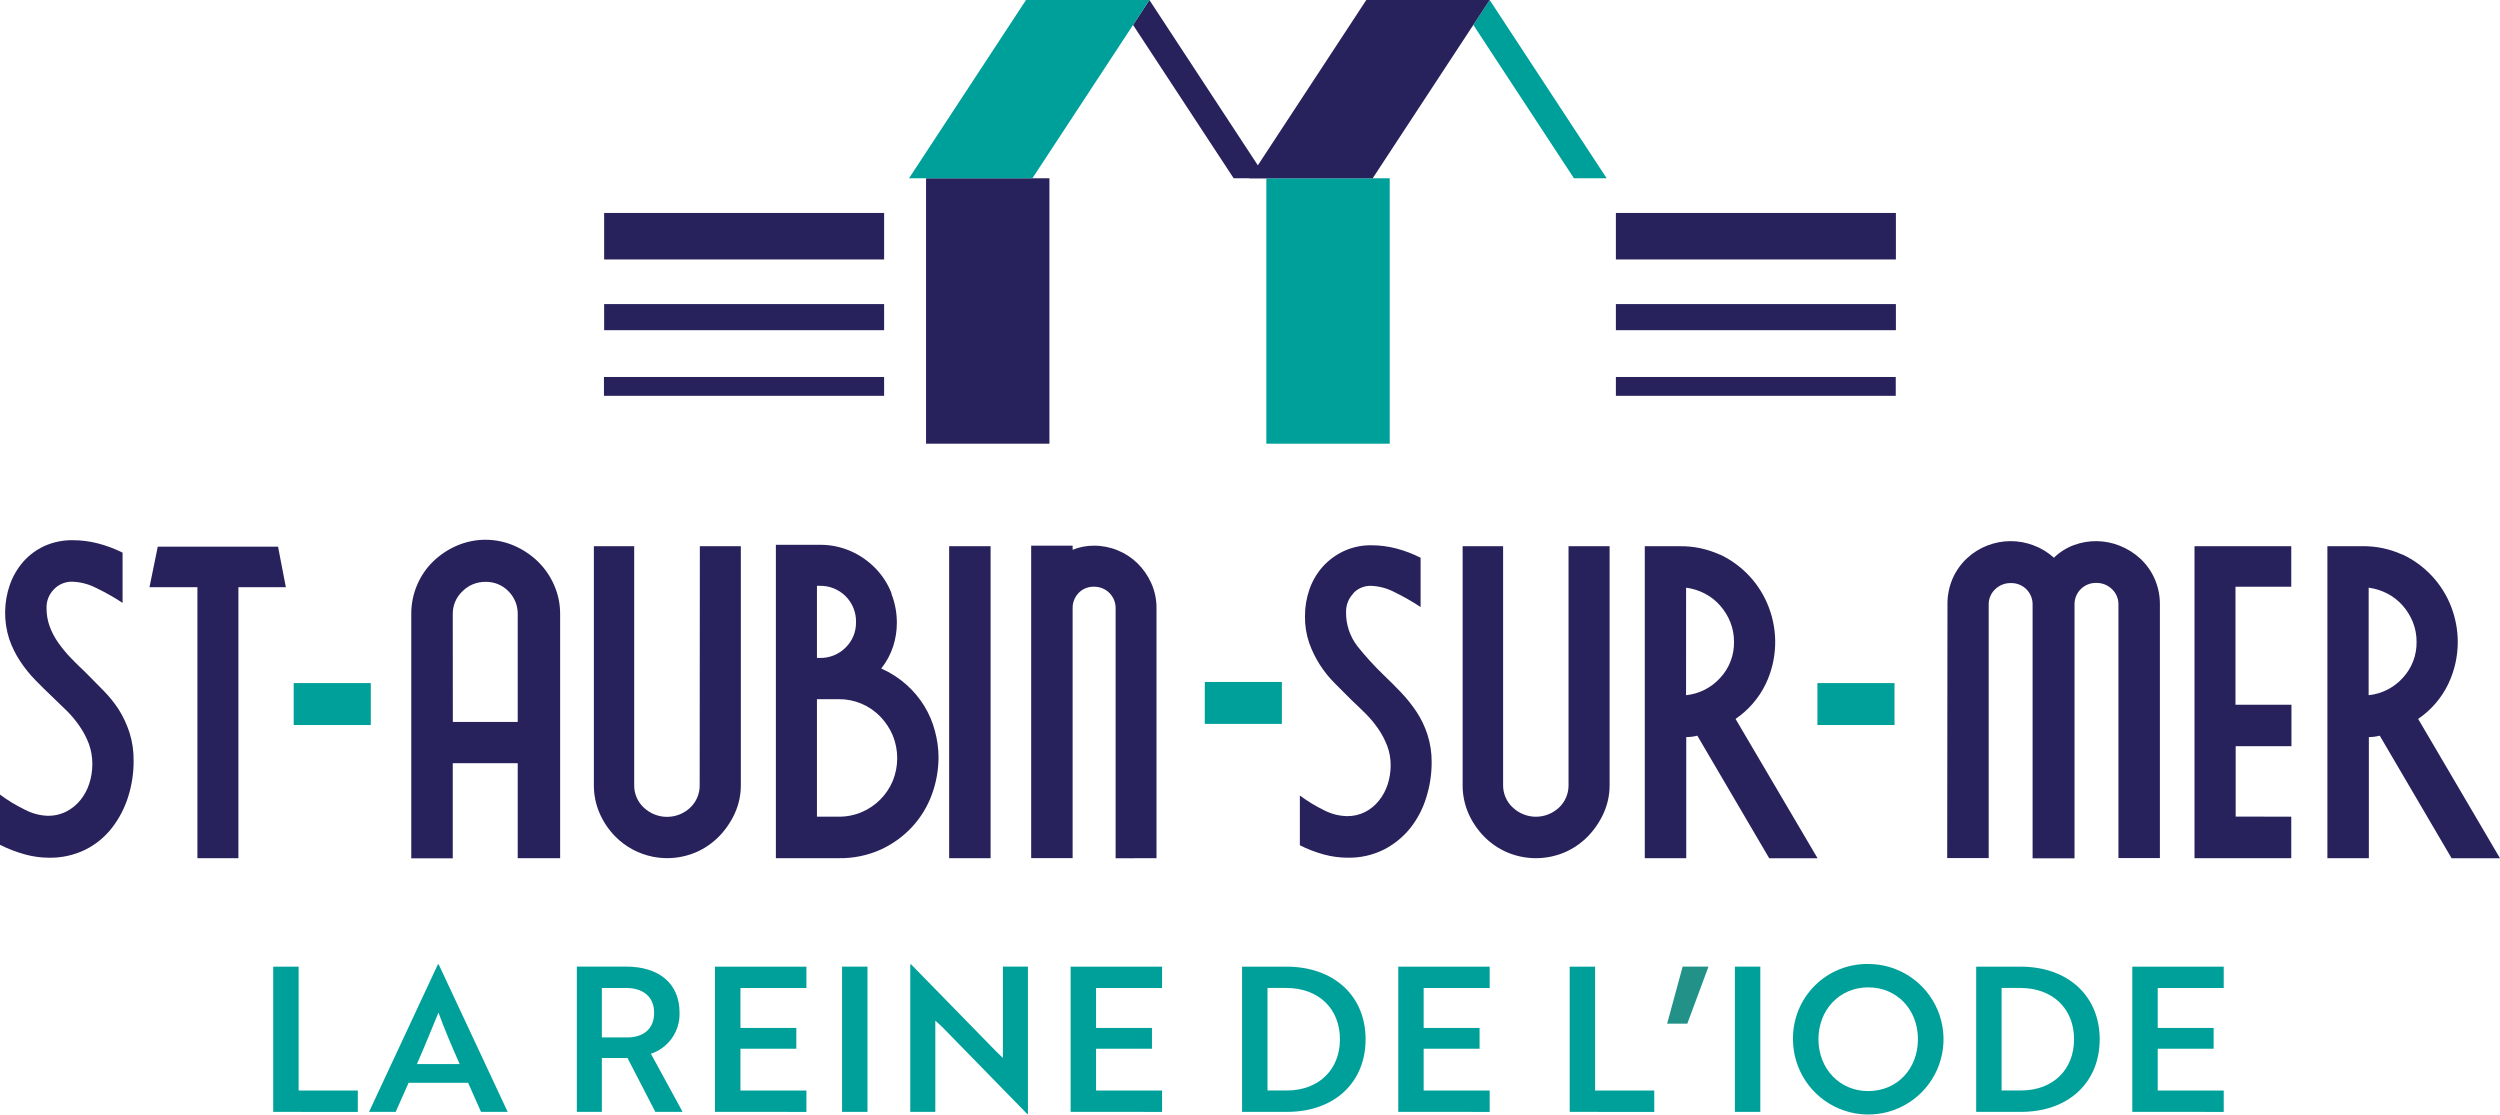 <svg width="240" height="107" viewBox="0 0 240 107" fill="none" xmlns="http://www.w3.org/2000/svg">
<path d="M26.229 106.74V92.797H28.669V104.694H34.35V106.747L26.229 106.74Z" fill="#00A09A"/>
<path d="M42.037 92.579H42.113L48.736 106.741H46.178L44.94 103.952H39.224L37.986 106.741H35.428L42.037 92.579ZM44.128 102.15C43.333 100.365 42.675 98.797 42.092 97.207C41.493 98.661 40.775 100.446 40.022 102.15H44.128Z" fill="#00A09A"/>
<path d="M60.085 92.792C63.243 92.792 65.237 94.381 65.237 97.229C65.263 98.093 65.009 98.943 64.514 99.651C64.018 100.359 63.307 100.889 62.487 101.161L65.53 106.738H62.912L60.238 101.565H57.778V106.738H55.376V92.795L60.085 92.792ZM57.778 94.845V99.592H60.218C61.789 99.592 62.797 98.759 62.797 97.229C62.797 95.699 61.751 94.845 60.102 94.845H57.778Z" fill="#00A09A"/>
<path d="M68.639 106.74V92.797H77.416V94.85H71.083V98.684H76.447V100.678H71.083V104.69H77.416V106.743L68.639 106.74Z" fill="#00A09A"/>
<path d="M80.839 106.74V92.797H83.279V106.74H80.839Z" fill="#00A09A"/>
<path d="M98.623 106.953L90.47 98.605C90.254 98.41 90.023 98.176 89.79 97.985V106.741H87.385V92.579H87.465L95.604 100.909L96.28 101.568V92.791H98.682V106.953H98.623Z" fill="#00A09A"/>
<path d="M102.781 106.74V92.797H111.558V94.85H105.221V98.684H110.589V100.678H105.221V104.69H111.558V106.743L102.781 106.74Z" fill="#00A09A"/>
<path d="M119.24 106.74V92.797H123.486C128.097 92.797 131.098 95.645 131.098 99.769C131.098 103.892 128.136 106.74 123.545 106.74H119.24ZM121.68 94.843V104.687H123.521C126.64 104.687 128.634 102.651 128.634 99.765C128.634 96.879 126.64 94.843 123.461 94.843H121.68Z" fill="#00A09A"/>
<path d="M134.232 106.74V92.797H143.009V94.85H136.672V98.684H142.04V100.678H136.672V104.69H143.009V106.743L134.232 106.74Z" fill="#00A09A"/>
<path d="M150.691 106.74V92.797H153.131V104.694H158.809V106.747L150.691 106.74Z" fill="#00A09A"/>
<path d="M161.981 98.275H160.043L161.535 92.792H164.016L161.981 98.275Z" fill="#229288"/>
<path d="M166.551 106.74V92.797H168.991V106.74H166.551Z" fill="#00A09A"/>
<path d="M179.353 92.542C180.782 92.542 182.179 92.966 183.368 93.76C184.556 94.554 185.482 95.682 186.029 97.002C186.576 98.323 186.719 99.776 186.44 101.177C186.161 102.579 185.473 103.866 184.463 104.877C183.452 105.888 182.165 106.576 180.763 106.855C179.361 107.133 177.908 106.99 176.588 106.443C175.268 105.896 174.139 104.97 173.345 103.782C172.551 102.594 172.127 101.197 172.127 99.768C172.113 98.815 172.291 97.869 172.649 96.986C173.007 96.103 173.539 95.301 174.212 94.627C174.886 93.953 175.688 93.421 176.571 93.063C177.454 92.705 178.4 92.528 179.353 92.542ZM179.353 104.742C182.142 104.742 184.122 102.594 184.122 99.764C184.122 96.934 182.124 94.787 179.353 94.787C176.582 94.787 174.571 96.955 174.571 99.764C174.571 102.574 176.586 104.745 179.353 104.745V104.742Z" fill="#00A09A"/>
<path d="M189.713 106.74V92.797H193.955C198.567 92.797 201.571 95.645 201.571 99.769C201.571 103.892 198.605 106.74 194.014 106.74H189.713ZM192.153 94.843V104.687H193.993C197.13 104.687 199.11 102.651 199.11 99.765C199.11 96.879 197.113 94.843 193.938 94.843H192.153Z" fill="#00A09A"/>
<path d="M204.701 106.74V92.797H213.478V94.85H207.141V98.684H212.509V100.678H207.141V104.69H213.478V106.743L204.701 106.74Z" fill="#00A09A"/>
<path d="M227.393 56.418C228.026 56.501 228.64 56.695 229.205 56.993C229.759 57.283 230.254 57.673 230.666 58.143C231.078 58.616 231.408 59.154 231.642 59.736C231.875 60.328 231.993 60.958 231.99 61.594C232.02 62.885 231.544 64.136 230.662 65.08C229.815 66.02 228.648 66.611 227.389 66.739L227.393 56.418ZM230.599 53.232C229.396 52.686 228.086 52.413 226.765 52.434H223.429V82.386H227.41V70.758C227.763 70.759 228.114 70.714 228.456 70.625L235.354 82.393H240L232.143 69.015C233.388 68.168 234.388 67.008 235.04 65.651C235.636 64.393 235.946 63.018 235.946 61.625C235.942 60.484 235.733 59.353 235.329 58.286C234.477 56.049 232.787 54.233 230.617 53.222L230.599 53.232ZM214.625 78.391V71.636H219.979V67.652H214.607V56.327H219.961V52.434H210.672V82.386H219.961V78.402L214.625 78.391ZM186.931 82.375H190.915V58.053C190.908 57.776 190.959 57.501 191.066 57.246C191.172 56.991 191.331 56.761 191.532 56.571C191.731 56.377 191.967 56.224 192.225 56.122C192.484 56.019 192.76 55.969 193.038 55.975C193.315 55.968 193.59 56.016 193.847 56.119C194.105 56.221 194.338 56.375 194.534 56.571C194.73 56.766 194.884 57 194.986 57.257C195.088 57.514 195.137 57.79 195.129 58.067V82.4H199.155V58.053C199.148 57.776 199.197 57.501 199.299 57.243C199.401 56.986 199.555 56.752 199.751 56.557C199.947 56.361 200.18 56.207 200.437 56.105C200.695 56.002 200.97 55.954 201.247 55.961C201.524 55.956 201.8 56.006 202.058 56.108C202.316 56.211 202.551 56.363 202.749 56.557C202.95 56.747 203.109 56.977 203.216 57.232C203.323 57.487 203.375 57.762 203.37 58.039V82.372H207.35V58.053C207.361 57.193 207.187 56.341 206.841 55.553C206.519 54.826 206.053 54.172 205.471 53.629C204.897 53.099 204.229 52.68 203.502 52.392C202.093 51.826 200.525 51.802 199.1 52.326C198.38 52.592 197.725 53.007 197.176 53.542C196.602 53.02 195.934 52.614 195.206 52.347C193.779 51.809 192.204 51.817 190.783 52.371C190.063 52.648 189.402 53.061 188.838 53.587C188.256 54.129 187.789 54.782 187.465 55.508C187.116 56.31 186.942 57.178 186.956 58.053L186.931 82.375Z" fill="#28225C"/>
<path d="M161.866 56.418C162.501 56.5 163.115 56.695 163.682 56.993C164.236 57.282 164.73 57.672 165.139 58.143C165.553 58.614 165.883 59.153 166.115 59.736C166.348 60.328 166.467 60.958 166.464 61.594C166.494 62.885 166.017 64.136 165.135 65.08C164.288 66.02 163.122 66.611 161.862 66.739L161.866 56.418ZM165.073 53.232C163.869 52.687 162.56 52.415 161.239 52.437H157.899V82.386H161.88V70.758C162.239 70.76 162.596 70.716 162.943 70.625L169.845 82.393H174.487L166.613 69.015C167.858 68.168 168.859 67.007 169.513 65.651C170.058 64.507 170.363 63.264 170.413 61.998C170.462 60.732 170.253 59.469 169.799 58.286C168.947 56.049 167.256 54.232 165.087 53.221L165.073 53.232ZM150.579 75.352C150.587 75.756 150.51 76.158 150.354 76.531C150.198 76.904 149.966 77.241 149.673 77.52C149.072 78.088 148.277 78.406 147.449 78.406C146.622 78.406 145.826 78.088 145.226 77.52C144.927 77.244 144.69 76.909 144.53 76.535C144.37 76.161 144.291 75.758 144.298 75.352V52.437H140.412V75.352C140.405 76.286 140.592 77.212 140.963 78.07C141.325 78.9 141.835 79.657 142.468 80.305C143.106 80.955 143.865 81.474 144.703 81.832C145.571 82.197 146.504 82.386 147.446 82.386C148.388 82.386 149.321 82.197 150.189 81.832C151.026 81.474 151.785 80.955 152.423 80.305C153.056 79.654 153.572 78.898 153.947 78.07C154.333 77.217 154.529 76.289 154.522 75.352V52.437H150.579V75.352ZM129.899 56.968C130.115 56.733 130.378 56.546 130.671 56.421C130.964 56.295 131.281 56.234 131.6 56.24C132.387 56.267 133.158 56.471 133.855 56.836C134.728 57.259 135.571 57.74 136.379 58.276V53.542C135.638 53.168 134.86 52.871 134.058 52.657C133.27 52.45 132.46 52.346 131.645 52.346C130.738 52.333 129.839 52.522 129.014 52.901C128.251 53.256 127.566 53.759 126.999 54.382C126.434 55.014 125.998 55.751 125.716 56.55C125.421 57.389 125.273 58.272 125.277 59.161C125.265 60.024 125.399 60.884 125.675 61.702C125.932 62.436 126.274 63.138 126.692 63.793C127.103 64.442 127.585 65.043 128.128 65.585L129.742 67.202C130.216 67.645 130.673 68.084 131.116 68.527C131.557 68.969 131.957 69.451 132.311 69.966C132.661 70.476 132.95 71.024 133.172 71.601C133.397 72.203 133.51 72.841 133.503 73.483C133.503 74.099 133.406 74.71 133.218 75.296C133.036 75.867 132.75 76.398 132.374 76.865C132.015 77.317 131.563 77.688 131.049 77.952C130.509 78.222 129.911 78.358 129.307 78.349C128.55 78.331 127.808 78.141 127.135 77.795C126.309 77.394 125.523 76.917 124.786 76.37V81.145C125.521 81.517 126.292 81.813 127.086 82.03C127.836 82.234 128.61 82.338 129.387 82.34C130.583 82.363 131.766 82.098 132.838 81.567C133.811 81.073 134.67 80.379 135.358 79.531C136.053 78.663 136.578 77.672 136.905 76.61C137.261 75.503 137.441 74.347 137.439 73.184C137.449 72.282 137.314 71.386 137.038 70.528C136.789 69.754 136.437 69.018 135.992 68.339C135.551 67.679 135.056 67.057 134.511 66.481C133.962 65.907 133.409 65.354 132.852 64.822C131.951 63.956 131.108 63.033 130.328 62.057C129.585 61.105 129.195 59.926 129.223 58.718C129.217 58.068 129.468 57.442 129.92 56.975" fill="#28225C"/>
<path d="M111.024 82.385V58.407C111.035 57.566 110.861 56.734 110.515 55.967C110.194 55.256 109.744 54.611 109.187 54.064C108.639 53.532 107.993 53.111 107.284 52.827C106.562 52.531 105.788 52.38 105.008 52.384C104.31 52.382 103.618 52.517 102.972 52.781V52.384H98.992V82.378H102.972V58.407C102.965 58.135 103.012 57.863 103.111 57.609C103.21 57.354 103.358 57.122 103.547 56.926C103.735 56.728 103.962 56.573 104.214 56.47C104.465 56.366 104.736 56.318 105.008 56.326C105.284 56.32 105.559 56.369 105.816 56.472C106.073 56.575 106.306 56.728 106.502 56.924C106.697 57.12 106.851 57.353 106.954 57.609C107.057 57.866 107.106 58.141 107.099 58.418V82.395L111.024 82.385ZM95.098 52.433H91.118V82.385H95.098V52.433ZM78.427 67.121H80.518C81.259 67.114 81.994 67.258 82.678 67.543C83.362 67.828 83.982 68.249 84.499 68.781C85.002 69.301 85.407 69.908 85.694 70.572C86.279 71.988 86.279 73.579 85.694 74.995C85.126 76.33 84.063 77.394 82.728 77.962C82.029 78.258 81.277 78.408 80.518 78.401H78.427V67.121ZM78.427 56.239H78.691C79.152 56.229 79.61 56.312 80.038 56.483C80.465 56.655 80.854 56.911 81.18 57.237C81.505 57.562 81.762 57.951 81.933 58.379C82.105 58.806 82.188 59.264 82.177 59.725C82.186 60.178 82.102 60.628 81.931 61.048C81.759 61.467 81.504 61.847 81.18 62.165C80.854 62.493 80.463 62.75 80.034 62.922C79.604 63.093 79.144 63.175 78.681 63.162H78.427V56.239ZM85.593 56.968C85.246 56.079 84.727 55.268 84.066 54.58C83.392 53.88 82.588 53.316 81.7 52.921C80.753 52.502 79.727 52.29 78.691 52.3H74.484V82.385H80.518C81.905 82.409 83.281 82.129 84.547 81.562C85.691 81.038 86.721 80.293 87.576 79.37C88.401 78.472 89.041 77.42 89.459 76.275C89.883 75.12 90.1 73.9 90.1 72.67C90.093 71.825 89.975 70.983 89.751 70.168C89.531 69.326 89.189 68.522 88.734 67.78C88.264 67.013 87.684 66.321 87.012 65.724C86.292 65.087 85.478 64.565 84.6 64.176C85.109 63.535 85.499 62.808 85.75 62.029C85.98 61.306 86.098 60.553 86.098 59.794C86.101 58.833 85.922 57.88 85.569 56.985L85.593 56.968ZM67.168 75.368C67.176 75.773 67.099 76.175 66.942 76.548C66.785 76.922 66.552 77.258 66.258 77.536C65.657 78.103 64.862 78.418 64.036 78.418C63.21 78.418 62.415 78.103 61.814 77.536C61.514 77.261 61.276 76.926 61.116 76.552C60.956 76.178 60.876 75.775 60.883 75.368V52.433H57.011V75.351C57.002 76.286 57.19 77.212 57.562 78.07C57.922 78.901 58.432 79.658 59.067 80.304C60.054 81.301 61.316 81.979 62.692 82.251C64.067 82.523 65.493 82.377 66.784 81.831C67.622 81.473 68.381 80.954 69.019 80.304C69.655 79.654 70.171 78.898 70.546 78.07C70.932 77.216 71.128 76.288 71.121 75.351V52.433H67.185L67.168 75.368ZM43.466 58.955C43.459 58.545 43.539 58.139 43.698 57.762C43.858 57.385 44.094 57.046 44.393 56.766C44.682 56.474 45.027 56.243 45.407 56.087C45.788 55.932 46.195 55.854 46.606 55.859C47.017 55.849 47.426 55.924 47.806 56.08C48.187 56.236 48.531 56.469 48.816 56.766C49.103 57.052 49.329 57.394 49.481 57.77C49.633 58.146 49.708 58.549 49.701 58.955V69.307H43.473L43.466 58.955ZM39.481 82.402H43.466V73.27H49.701V82.385H53.773V73.27V69.289V58.937C53.777 57.986 53.581 57.044 53.197 56.173C52.831 55.329 52.306 54.563 51.65 53.918C50.988 53.276 50.216 52.758 49.37 52.391C48.498 52.012 47.557 51.816 46.606 51.816C45.655 51.816 44.714 52.012 43.842 52.391C42.996 52.758 42.224 53.275 41.562 53.918C40.909 54.56 40.39 55.327 40.036 56.173C39.666 57.047 39.477 57.988 39.481 58.937V69.289V73.27V82.402Z" fill="#28225C"/>
<path d="M35.595 65.576H28.195V69.602H35.595V65.576Z" fill="#00A09A"/>
<path d="M123.06 65.467H115.66V69.493H123.06V65.467Z" fill="#00A09A"/>
<path d="M181.873 65.576H174.473V69.602H181.873V65.576Z" fill="#00A09A"/>
<path d="M14.35 56.373H18.951V82.386H22.887V56.373H27.442L26.693 52.48H15.145L14.35 56.373ZM5.176 56.572C5.404 56.334 5.679 56.146 5.983 56.021C6.287 55.895 6.614 55.835 6.943 55.843C7.738 55.872 8.516 56.076 9.223 56.439C10.103 56.86 10.953 57.341 11.768 57.879V53.055C11.015 52.678 10.225 52.382 9.411 52.169C8.614 51.963 7.794 51.858 6.971 51.859C6.042 51.845 5.122 52.035 4.273 52.413C3.497 52.768 2.804 53.281 2.238 53.919C1.675 54.565 1.239 55.311 0.952 56.119C0.36 57.808 0.337 59.644 0.885 61.347C1.143 62.096 1.494 62.809 1.931 63.47C2.358 64.121 2.847 64.73 3.392 65.286C3.935 65.846 4.488 66.391 5.051 66.921C5.521 67.363 5.985 67.817 6.445 68.27C6.898 68.726 7.307 69.223 7.668 69.754C8.022 70.271 8.312 70.828 8.533 71.414C8.758 72.038 8.87 72.698 8.864 73.362C8.864 73.984 8.768 74.603 8.578 75.196C8.4 75.775 8.114 76.316 7.735 76.788C7.368 77.247 6.91 77.625 6.389 77.897C5.827 78.183 5.204 78.326 4.573 78.315C3.81 78.287 3.063 78.087 2.388 77.73C1.547 77.323 0.748 76.838 0 76.28L0 81.1C0.75 81.479 1.536 81.784 2.346 82.01C3.108 82.226 3.896 82.337 4.688 82.341C5.906 82.365 7.111 82.099 8.205 81.564C9.199 81.065 10.068 80.351 10.75 79.472C11.438 78.585 11.961 77.581 12.297 76.51C12.656 75.383 12.835 74.207 12.827 73.024C12.84 72.108 12.706 71.196 12.43 70.323C12.174 69.538 11.823 68.788 11.384 68.088C10.943 67.418 10.433 66.794 9.864 66.227C9.303 65.652 8.745 65.084 8.184 64.523C7.71 64.08 7.254 63.634 6.811 63.174C6.377 62.726 5.979 62.246 5.619 61.737C5.271 61.253 4.989 60.724 4.779 60.166C4.564 59.579 4.458 58.957 4.469 58.332C4.463 58.01 4.521 57.69 4.641 57.39C4.761 57.091 4.939 56.819 5.166 56.589" fill="#28225C"/>
<path d="M181.992 36.19H155.125V37.999H181.992V36.19Z" fill="#28225C"/>
<path d="M84.875 36.19H57.98V37.999H84.875V36.19Z" fill="#28225C"/>
<path d="M182.006 29.192H155.125V31.698H182.006V29.192Z" fill="#28225C"/>
<path d="M84.875 29.192H57.997V31.698H84.875V29.192Z" fill="#28225C"/>
<path d="M121.569 42.594H133.413V17.114H121.569V42.594Z" fill="#00A09A"/>
<path d="M154.24 17.114H151.099L141.44 2.391L143.009 0L154.24 17.114Z" fill="#00A09A"/>
<path d="M143.009 0L141.44 2.391L131.778 17.114H119.937L131.164 0H143.009Z" fill="#28225C"/>
<path d="M100.745 17.114H88.901V42.594H100.745V17.114Z" fill="#28225C"/>
<path d="M121.569 17.114H118.432L108.773 2.395L110.341 0L121.569 17.114Z" fill="#28225C"/>
<path d="M110.342 0L108.773 2.395L99.111 17.114H87.267L98.497 0H110.342Z" fill="#00A09A"/>
<path d="M84.875 20.444H57.997V24.909H84.875V20.444Z" fill="#28225C"/>
<path d="M182.006 20.444H155.125V24.909H182.006V20.444Z" fill="#28225C"/>
</svg>
